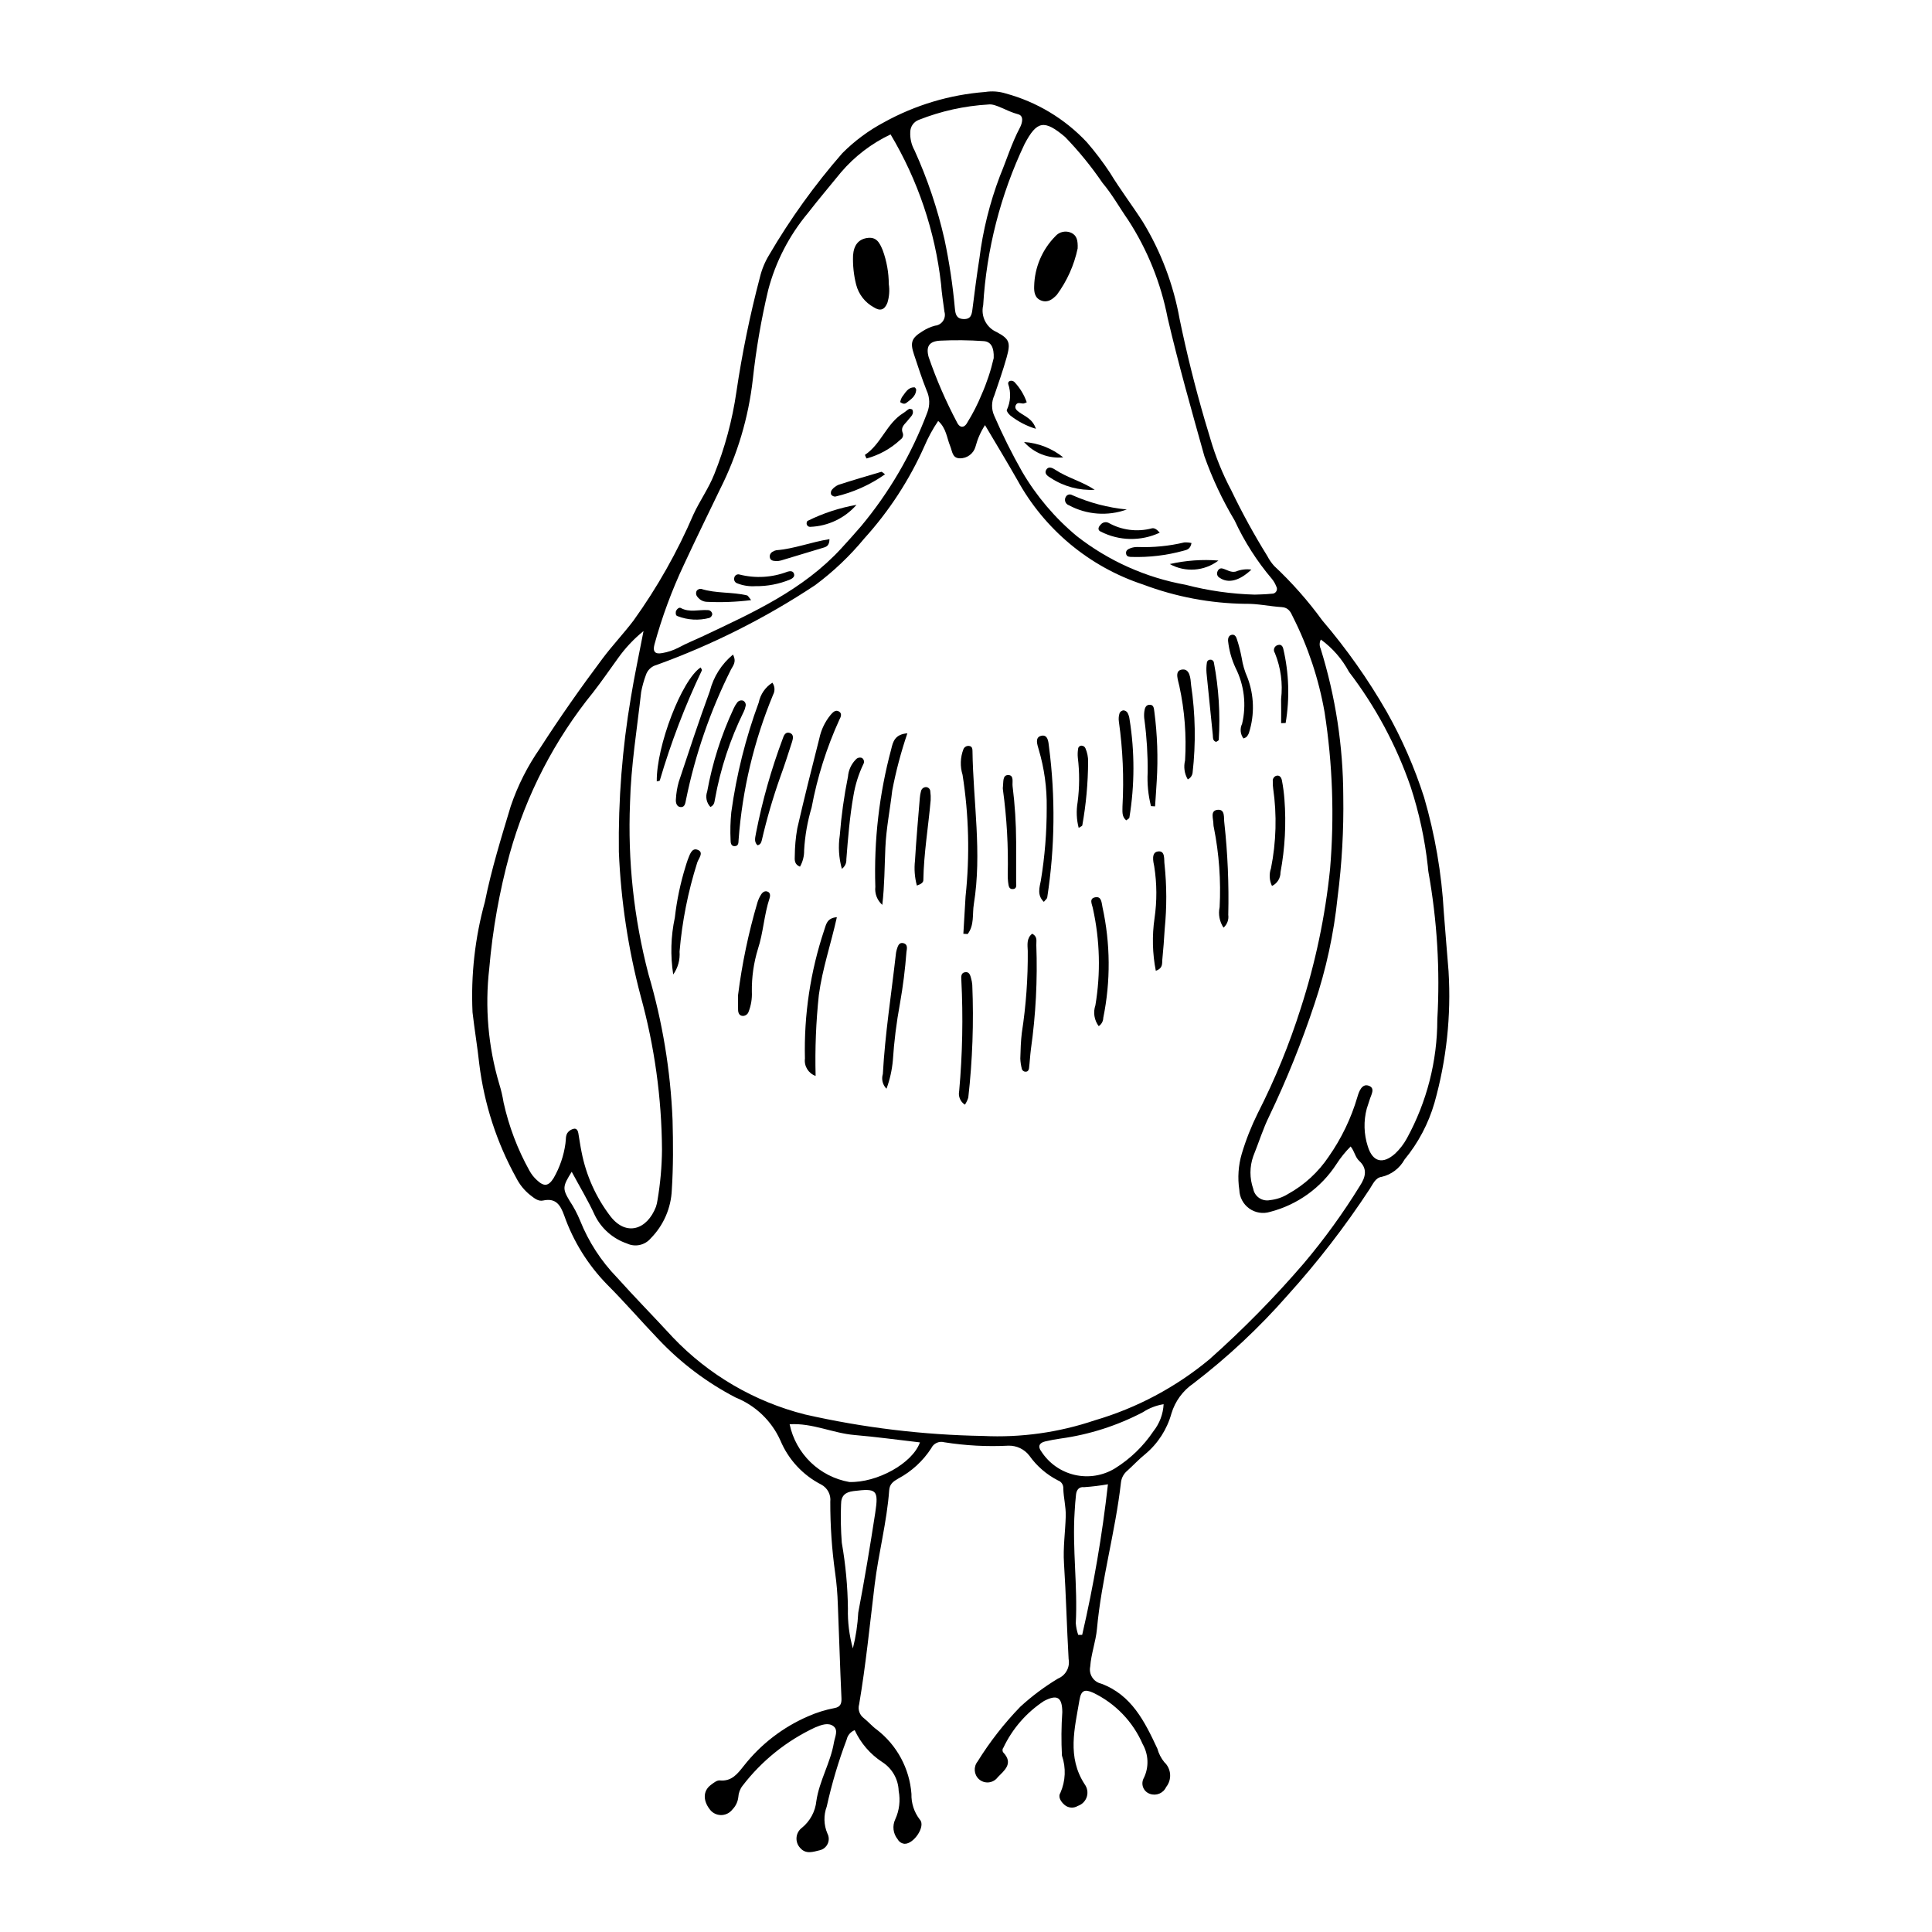 <?xml version="1.0" encoding="UTF-8"?>
<!-- Uploaded to: SVG Repo, www.svgrepo.com, Generator: SVG Repo Mixer Tools -->
<svg fill="#000000" width="800px" height="800px" version="1.1" viewBox="144 144 512 512" xmlns="http://www.w3.org/2000/svg">
 <g>
  <path d="m370.5 602.51c-1.086 0.43-1.887 1.375-2.133 2.516-2.18 5.769-3.938 11.691-5.269 17.711-0.867 2.32-0.805 4.883 0.172 7.156 0.445 0.844 0.477 1.848 0.078 2.719-0.395 0.867-1.172 1.504-2.102 1.723-1.699 0.395-3.652 1.16-5.184-0.605v-0.004c-0.707-0.742-1.059-1.754-0.973-2.777 0.086-1.02 0.605-1.957 1.43-2.57 2.168-1.766 3.547-4.324 3.824-7.106 0.801-5.398 3.75-10.121 4.652-15.469 0.25-1.48 1.234-3.281-0.109-4.332-1.379-1.078-3.231-0.359-4.832 0.301l-0.004-0.004c-7.578 3.535-14.195 8.852-19.281 15.492-0.66 0.859-1.047 1.898-1.109 2.984-0.137 1.238-0.688 2.394-1.562 3.281-0.668 0.871-1.68 1.41-2.773 1.477-1.098 0.062-2.164-0.352-2.93-1.141-2.133-2.453-2.188-5.188-0.059-6.805 0.723-0.547 1.652-1.309 2.414-1.23 3.18 0.32 4.742-1.816 6.359-3.856h0.004c4.496-5.727 10.352-10.242 17.035-13.133 2.254-1 4.613-1.734 7.035-2.191 1.477-0.27 1.879-1.102 1.809-2.637-0.391-8.285-0.613-16.574-0.961-24.863l-0.004 0.004c-0.082-2.773-0.316-5.543-0.703-8.289-0.879-6.254-1.309-12.562-1.293-18.879 0.215-1.875-0.742-3.688-2.41-4.566-4.871-2.496-8.699-6.633-10.812-11.68-2.332-5.188-6.586-9.266-11.863-11.383-7.652-3.973-14.582-9.203-20.496-15.48-4.562-4.758-8.883-9.785-13.562-14.461-5.082-5.199-8.969-11.453-11.379-18.316-0.996-2.742-2.191-4.699-5.609-3.945-1.258 0.277-2.324-0.621-3.32-1.391v0.004c-1.578-1.242-2.867-2.816-3.773-4.609-5.16-9.324-8.484-19.555-9.793-30.133-0.492-4.594-1.27-9.16-1.793-13.754-0.461-9.867 0.645-19.746 3.273-29.27 1.738-8.629 4.344-17.023 6.879-25.438h0.004c1.84-5.41 4.43-10.531 7.691-15.219 5.25-8.16 10.836-16.121 16.656-23.883 2.57-3.426 5.559-6.578 8.164-10.012v-0.004c6.301-8.773 11.629-18.207 15.887-28.133 1.68-3.644 4.039-6.898 5.516-10.664h0.004c2.809-7 4.773-14.309 5.852-21.773 1.508-10.215 3.582-20.34 6.215-30.324 0.5-2.106 1.328-4.121 2.449-5.969 5.609-9.586 12.105-18.617 19.406-26.984 3.254-3.269 6.984-6.031 11.059-8.195 8.25-4.562 17.383-7.301 26.781-8.027 1.836-0.293 3.719-0.152 5.492 0.402 8.211 2.234 15.645 6.703 21.469 12.91 2.215 2.559 4.262 5.262 6.129 8.086 2.719 4.473 5.887 8.633 8.707 13.016l-0.004-0.004c4.82 7.91 8.125 16.645 9.754 25.762 1.871 9.055 4.102 18.02 6.695 26.898 0.473 1.629 0.961 3.25 1.465 4.871h-0.004c1.379 4.723 3.234 9.293 5.543 13.637 2.863 5.957 6.043 11.754 9.527 17.371 0.492 0.957 1.109 1.848 1.828 2.652 4.703 4.402 8.98 9.242 12.77 14.457 6.402 7.492 12.094 15.562 17.012 24.105 4.082 7.227 7.418 14.848 9.949 22.75 2.898 9.934 4.656 20.164 5.234 30.496 0.395 5.231 0.844 10.457 1.262 15.684h-0.004c0.711 11.723-0.551 23.48-3.734 34.785-1.59 5.504-4.293 10.621-7.938 15.039-1.277 2.324-3.488 3.996-6.074 4.59-1.648 0.211-2.309 1.941-3.152 3.207-6.512 9.934-13.785 19.352-21.75 28.168-7.531 8.59-15.891 16.414-24.957 23.359-2.801 1.91-4.859 4.723-5.836 7.965-1.164 4.203-3.574 7.949-6.914 10.75-1.684 1.348-3.152 2.953-4.758 4.398v0.004c-0.957 0.781-1.57 1.906-1.707 3.137-1.473 13.035-5.168 25.703-6.359 38.789-0.309 3.375-1.547 6.586-1.789 10.008-0.426 2.031 0.852 4.035 2.875 4.504 8.105 2.984 11.582 10.098 14.922 17.234 0.355 1.312 0.98 2.531 1.84 3.586 1.863 1.738 2.07 4.613 0.477 6.602-0.746 1.629-2.617 2.41-4.301 1.793-0.832-0.285-1.492-0.926-1.801-1.75-0.305-0.824-0.223-1.742 0.219-2.5 1.363-2.848 1.238-6.176-0.324-8.918-2.598-5.988-7.277-10.836-13.168-13.648-2.18-0.961-3.148-0.652-3.582 1.938-1.266 7.516-3.344 15.113 1.379 22.348h-0.004c0.711 0.957 0.918 2.195 0.559 3.328-0.363 1.137-1.246 2.027-2.375 2.402-1.086 0.672-2.481 0.582-3.469-0.23-1.004-0.844-1.852-2.121-1.148-3.242 1.375-3.117 1.52-6.641 0.41-9.863-0.203-3.844-0.172-7.699 0.094-11.543-0.043-3.941-1.344-4.738-4.836-2.934-4.668 3.062-8.398 7.352-10.785 12.398-0.305 0.371-0.301 0.906 0.004 1.277 2.754 2.93 0.199 4.773-1.516 6.562h0.004c-0.57 0.762-1.438 1.246-2.383 1.34-0.945 0.09-1.887-0.219-2.59-0.855-1.324-1.227-1.477-3.266-0.352-4.672 3.246-5.234 7.047-10.105 11.332-14.527 3.07-2.816 6.418-5.316 9.988-7.461 2.043-0.84 3.215-3 2.809-5.168-0.484-8.461-0.684-16.941-1.227-25.398-0.27-4.191 0.348-8.312 0.465-12.465 0.07-2.504-0.59-4.887-0.645-7.344 0.059-0.957-0.531-1.836-1.434-2.144-3.019-1.547-5.621-3.805-7.582-6.574-1.309-1.691-3.34-2.664-5.481-2.625-5.707 0.297-11.43-0.008-17.07-0.906-1.379-0.375-2.828 0.297-3.43 1.59-2.195 3.387-5.215 6.156-8.773 8.051-1.277 0.738-2.25 1.414-2.371 3.062-0.621 8.477-2.844 16.715-3.863 25.133-1.277 10.555-2.328 21.137-4.102 31.625l-0.004 0.004c-0.383 1.359 0.113 2.812 1.25 3.652 1.207 0.957 2.215 2.176 3.461 3.066v-0.004c5.324 4.117 8.648 10.293 9.156 17.004-0.074 2.457 0.711 4.863 2.215 6.809 1.645 1.707-1.562 6.5-4.031 6.422-0.777-0.066-1.473-0.52-1.84-1.207-1.211-1.484-1.461-3.535-0.641-5.269 1.086-2.363 1.402-5.008 0.91-7.562-0.109-3.117-1.754-5.984-4.394-7.648-3.156-2.074-5.672-4.996-7.258-8.426zm131.43-154.68c-1.406 1.414-2.66 2.969-3.742 4.644-4.07 6.289-10.355 10.816-17.613 12.684-1.875 0.582-3.914 0.25-5.512-0.891-1.594-1.141-2.566-2.965-2.629-4.926-0.488-3.215-0.266-6.5 0.656-9.617 1.109-3.695 2.531-7.285 4.246-10.742 4.543-8.922 8.344-18.207 11.367-27.754 3.887-12.016 6.496-24.406 7.781-36.969 1.164-13.848 0.676-27.785-1.457-41.516-1.543-8.801-4.379-17.328-8.414-25.305-0.57-1.254-1.164-2.438-2.926-2.547-3.227-0.195-6.453-0.949-9.66-0.871h0.004c-9.27-0.117-18.449-1.852-27.121-5.121-14.223-4.688-26.133-14.602-33.324-27.734-2.731-4.769-5.578-9.512-8.551-14.504-1.133 1.746-1.977 3.664-2.508 5.676-0.508 1.871-2.219 3.156-4.156 3.121-2.039-0.027-1.977-1.836-2.57-3.258-0.887-2.125-1.012-4.723-3.176-6.644-1.449 2.141-2.688 4.418-3.695 6.797-3.969 8.895-9.324 17.105-15.863 24.324-3.832 4.648-8.215 8.812-13.051 12.402-13.117 8.691-27.223 15.785-42.016 21.141-1.352 0.352-2.422 1.375-2.844 2.703-0.535 1.445-0.949 2.93-1.238 4.445-1.094 9.801-2.707 19.543-2.957 29.441h0.004c-0.633 15.277 1.016 30.566 4.883 45.359 3.707 12.57 5.852 25.551 6.387 38.648 0.164 6.168 0.203 12.34-0.199 18.508-0.195 4.828-2.191 9.414-5.59 12.852-1.551 1.836-4.148 2.394-6.316 1.355-3.688-1.258-6.727-3.922-8.461-7.41-1.801-3.945-4.062-7.684-6.16-11.586-2.379 3.816-2.516 4.449-0.578 7.656v0.004c1.109 1.668 2.051 3.441 2.812 5.297 2.238 5.598 5.551 10.707 9.746 15.035 4.828 5.379 9.902 10.531 14.793 15.852v0.004c9.52 9.992 21.672 17.086 35.051 20.465 15.492 3.516 31.301 5.426 47.184 5.695 10.039 0.488 20.078-0.918 29.598-4.141 11.129-3.258 21.473-8.758 30.391-16.164 8.883-7.898 17.227-16.383 24.977-25.391 5.481-6.484 10.465-13.371 14.914-20.598 1.516-2.305 2.062-4.535-0.191-6.598-1.086-0.996-1.184-2.453-2.273-3.824zm-25.398-146.25c0.824-0.039 2.68-0.047 4.516-0.242 0.48 0.031 0.934-0.211 1.18-0.621 0.246-0.414 0.242-0.93-0.016-1.336-0.277-0.719-0.664-1.387-1.152-1.98-3.973-4.691-7.297-9.898-9.875-15.48-3.234-5.41-5.922-11.129-8.023-17.07-3.402-12.148-6.848-24.285-9.723-36.582v0.004c-1.789-9.25-5.34-18.062-10.465-25.969-2.293-3.277-4.246-6.828-6.816-9.859-2.945-4.324-6.258-8.387-9.895-12.148-5.516-4.648-7.477-4.332-10.758 1.91-6.352 13.387-10.07 27.871-10.949 42.664-0.688 2.922 0.809 5.918 3.555 7.121 3.5 1.848 3.727 2.894 2.66 6.715-0.949 3.402-2.137 6.742-3.269 10.09-0.781 1.699-0.793 3.648-0.031 5.356 2.199 5.078 4.672 10.039 7.406 14.852 3.812 6.504 8.73 12.297 14.531 17.109 8.414 6.559 18.297 10.973 28.793 12.859 5.992 1.566 12.145 2.441 18.332 2.609zm-96.52-121.96c-5.051 2.391-9.539 5.824-13.164 10.078-2.914 3.594-5.922 7.113-8.75 10.773-4.961 5.941-8.555 12.906-10.52 20.391-1.852 7.805-3.211 15.719-4.078 23.691-1.145 10.125-4.078 19.969-8.668 29.07-3.199 6.644-6.457 13.273-9.559 19.969v-0.004c-3.223 6.832-5.844 13.926-7.836 21.211-0.488 1.832 0.117 2.641 2.043 2.273l-0.004 0.004c1.52-0.258 2.984-0.746 4.352-1.457 2.164-1.172 4.465-2.082 6.695-3.137 13.098-6.188 26.324-12.172 36.395-23.121 1.773-1.926 3.516-3.879 5.227-5.859v0.004c7.519-9.008 13.473-19.219 17.602-30.203 0.734-1.883 0.672-3.984-0.18-5.82-1.258-3.141-2.289-6.371-3.359-9.582-1.055-3.16-0.637-4.332 2.242-6.098 1.031-0.68 2.16-1.184 3.352-1.496 0.859-0.082 1.637-0.547 2.117-1.262 0.48-0.719 0.617-1.613 0.367-2.438-0.316-2.445-0.727-4.883-0.898-7.34-1.586-14.02-6.144-27.535-13.375-39.648zm-65.477 131.61 0.004 0.004c-2.582 2.09-4.863 4.527-6.789 7.234-2.168 2.992-4.258 6.047-6.527 8.961v0.004c-10.238 12.594-17.773 27.164-22.137 42.797-2.731 9.961-4.547 20.148-5.43 30.438-1.188 10.262-0.289 20.66 2.641 30.57 0.504 1.617 0.891 3.266 1.16 4.941 1.395 6.312 3.699 12.391 6.844 18.043 0.516 0.949 1.188 1.805 1.988 2.527 1.863 1.758 3.047 1.66 4.426-0.543 1.621-2.816 2.688-5.914 3.129-9.133 0.184-1.051-0.051-2.227 0.727-3.086h0.004c0.41-0.445 0.953-0.75 1.551-0.863 0.703-0.105 1.023 0.52 1.137 1.164 0.293 1.668 0.516 3.352 0.859 5.012v-0.004c1.207 6.219 3.84 12.07 7.695 17.094 4.168 5.32 9.66 3.492 12.012-2.562 0.195-0.586 0.336-1.188 0.418-1.801 0.75-4.406 1.148-8.863 1.188-13.336-0.086-13.723-1.977-27.379-5.625-40.613-3.324-12.531-5.269-25.391-5.805-38.344-0.176-13.727 0.895-27.441 3.199-40.977 0.906-5.578 2.106-11.109 3.336-17.523zm179.5 2.25 0.004 0.004c-0.391 0.746-0.414 1.633-0.062 2.398 3.945 12.668 5.969 25.855 6.004 39.125 0.141 8.934-0.359 17.863-1.5 26.723-0.988 9.668-3.055 19.195-6.156 28.406-3.352 10.09-7.328 19.961-11.918 29.555-1.703 3.434-2.832 7.152-4.277 10.715-0.988 2.789-0.996 5.832-0.016 8.621 0.176 1.004 0.754 1.891 1.602 2.461 0.844 0.566 1.887 0.766 2.883 0.551 1.691-0.18 3.32-0.738 4.766-1.637 4.336-2.398 8.035-5.805 10.785-9.93 3.363-4.809 5.922-10.137 7.574-15.766 0.395-1.395 1.168-3.535 2.879-3.019 2.055 0.617 0.695 2.519 0.324 3.887-0.199 0.742-0.512 1.457-0.715 2.199v-0.004c-0.879 3.305-0.785 6.793 0.273 10.043 1.285 4.148 3.984 4.82 7.262 1.883 1.23-1.168 2.273-2.527 3.086-4.016 5.293-9.66 8.066-20.492 8.07-31.504 0.75-13.094-0.043-26.23-2.363-39.137-0.074-0.457-0.121-0.918-0.145-1.379-0.785-7.203-2.32-14.309-4.574-21.195-3.781-10.945-9.293-21.211-16.324-30.41-1.809-3.383-4.356-6.312-7.457-8.57zm-88.082-141.79c-6.348 0.367-12.594 1.746-18.5 4.09-1.324 0.512-2.203 1.773-2.223 3.191-0.09 1.707 0.305 3.406 1.137 4.898 3.434 7.574 6.094 15.48 7.934 23.59 1.277 6.035 2.195 12.137 2.75 18.277 0.145 1.488 0.375 2.746 2.293 2.816 1.957 0.074 2.184-1.156 2.371-2.668 0.551-4.43 1.129-8.855 1.816-13.266h0.004c0.93-7.504 2.758-14.867 5.438-21.938 1.766-4.262 3.117-8.688 5.281-12.793 0.656-1.242 1.176-3.191-0.457-3.613-3.102-0.797-5.906-2.863-7.844-2.586zm-18.16 354.56c-5.832-0.672-11.594-1.469-17.375-1.961-5.738-0.488-11.145-3.227-17.156-2.844l-0.004-0.004c0.809 3.84 2.75 7.348 5.566 10.074 2.82 2.727 6.391 4.547 10.254 5.231 7.332 0.23 16.727-4.918 18.715-10.496zm64.578-10.121c-1.957 0.312-3.824 1.031-5.484 2.117-6.812 3.57-14.195 5.934-21.816 6.984-1.367 0.18-2.727 0.449-4.07 0.758-1.609 0.371-2.035 1.371-1.023 2.684 2.027 3.141 5.203 5.363 8.848 6.195 3.641 0.832 7.465 0.211 10.656-1.734 4.059-2.527 7.531-5.883 10.195-9.852 1.621-2.047 2.562-4.547 2.695-7.152zm-45.027-277.23c0.109-2.816-0.707-4.375-2.684-4.5h-0.004c-3.828-0.266-7.668-0.305-11.504-0.121-2.922 0.16-3.82 1.535-3.047 4.359h0.004c2.051 5.957 4.566 11.746 7.516 17.312 0.598 1.332 1.836 1.695 2.738 0.004h-0.004c1.461-2.352 2.723-4.82 3.769-7.379 1.379-3.117 2.453-6.356 3.215-9.676zm-37.324 341.94c0.785-3.102 1.262-6.277 1.426-9.473 1.668-8.77 3.141-17.582 4.496-26.41 0.945-6.18 0.359-6.559-5.719-5.809-2.293 0.281-3.328 1.285-3.332 3.512h-0.004c-0.129 3.391-0.062 6.781 0.195 10.164 1.012 5.769 1.559 11.617 1.625 17.477-0.09 3.559 0.352 7.113 1.312 10.539zm59.715-3.578 1.055-0.008c3.043-13.16 5.32-26.484 6.824-39.906-2.094 0.367-4.203 0.625-6.32 0.77-1.312-0.164-1.988 0.699-2.133 1.906-0.184 1.527-0.273 3.066-0.371 4.602-0.633 9.844 0.82 19.672 0.305 29.52h-0.004c0.082 1.062 0.301 2.113 0.648 3.117z"/>
  <path d="m377.82 383.8c-1.359-1.199-2.051-2.988-1.848-4.793-0.395-12.305 1.023-24.598 4.215-36.488 0.461-1.957 0.953-3.918 4.281-4.188h-0.004c-1.688 4.961-3.031 10.035-4.016 15.184-0.574 5.039-1.598 10.031-1.816 15.113-0.223 5.062-0.219 10.137-0.812 15.172z"/>
  <path d="m399.3 391.46c0.195-3.309 0.371-6.617 0.586-9.926 1.145-10.719 0.875-21.539-0.797-32.191-0.691-2.231-0.609-4.629 0.234-6.809 0.25-0.582 0.855-0.93 1.484-0.852 0.824 0.094 0.902 0.734 0.91 1.336 0.188 13.523 2.555 27.023 0.359 40.578-0.434 2.68 0.18 5.562-1.637 7.938z"/>
  <path d="m365.78 387.06c-1.551 7.019-3.836 13.648-4.773 20.574-0.762 7.141-1.047 14.32-0.859 21.496-1.914-0.672-3.098-2.594-2.832-4.609-0.281-11.574 1.453-23.109 5.125-34.09 0.488-1.359 0.621-3.133 3.34-3.371z"/>
  <path d="m348.69 324.92c0.664 0.934 0.738 2.16 0.199 3.168-5.074 12.234-8.164 25.195-9.148 38.402-0.055 0.746 0.039 1.688-0.992 1.75-1.062 0.062-1.133-0.945-1.137-1.641-0.117-2.461-0.055-4.922 0.191-7.371 1.363-9.918 3.801-19.652 7.266-29.043 0.438-2.176 1.746-4.082 3.621-5.266z"/>
  <path d="m356 373.68c-1.477-0.594-1.434-1.77-1.375-2.812 0.016-2.469 0.238-4.934 0.668-7.363 1.82-7.965 3.824-15.891 5.836-23.812 0.477-2.277 1.492-4.41 2.965-6.211 0.586-0.664 1.32-1.543 2.316-0.883 0.793 0.523 0.41 1.457 0.043 2.102-3.387 7.43-5.859 15.242-7.359 23.27-1.105 3.699-1.773 7.516-1.992 11.367 0.031 1.523-0.352 3.023-1.102 4.344z"/>
  <path d="m338.25 317.47c1.012 1.965 0.008 2.918-0.539 3.973-5.457 10.895-9.453 22.461-11.891 34.402-0.203 0.926-0.266 2.078-1.395 2.043-1.086-0.035-1.398-1.148-1.305-2.109h0.004c0.082-1.539 0.332-3.066 0.746-4.551 2.672-8.051 5.32-16.109 8.242-24.07v0.004c0.965-3.801 3.113-7.195 6.137-9.691z"/>
  <path d="m339.59 407.73c1.047-8.305 2.766-16.512 5.133-24.543 0.223-0.73 0.539-1.43 0.945-2.078 0.418-0.684 1.105-1.188 1.906-0.742 0.59 0.328 0.566 1.09 0.371 1.672-1.465 4.398-1.648 9.102-3.09 13.469v0.004c-1.121 3.664-1.664 7.481-1.605 11.312 0.09 1.848-0.219 3.695-0.906 5.414-0.246 0.586-0.809 0.977-1.445 0.996-0.934-0.004-1.27-0.738-1.297-1.562-0.043-1.078-0.012-2.152-0.012-3.941z"/>
  <path d="m378.93 432.53c-1.023-1.023-1.395-2.527-0.965-3.91 0.586-10.605 2.242-21.094 3.434-31.633h-0.004c0.043-0.461 0.129-0.914 0.262-1.359 0.277-0.867 0.547-1.961 1.746-1.684 1.195 0.281 0.965 1.426 0.824 2.285l-0.004 0.004c-0.344 4.594-0.918 9.168-1.723 13.703-0.922 4.988-1.555 10.023-1.883 15.082-0.23 2.566-0.797 5.094-1.688 7.512z"/>
  <path d="m399.71 436.75c-1.211-0.766-1.816-2.207-1.52-3.609 0.879-9.789 1.07-19.633 0.574-29.449-0.066-0.891-0.117-2 1.176-2.066 0.922-0.047 1.188 0.824 1.387 1.562v0.004c0.176 0.586 0.285 1.195 0.336 1.805 0.414 9.973 0.059 19.961-1.059 29.879-0.203 0.668-0.508 1.297-0.895 1.875z"/>
  <path d="m420.63 383c-1.855-1.762-1.145-3.844-0.789-5.66h-0.004c1.051-6.375 1.566-12.828 1.551-19.285 0.078-5.234-0.637-10.449-2.129-15.465-0.34-1.211-1.078-3.152 0.633-3.586 1.852-0.469 1.953 1.676 2.098 2.867 1.73 13.27 1.574 26.723-0.461 39.953-0.062 0.375-0.512 0.684-0.898 1.176z"/>
  <path d="m435.17 415.94c-1.188-1.582-1.516-3.648-0.879-5.523 1.43-8.508 1.207-17.211-0.656-25.637-0.203-1.121-1.16-2.699 0.684-3 1.609-0.262 1.609 1.461 1.852 2.625v0.004c2.113 9.645 2.184 19.629 0.211 29.305-0.012 0.895-0.461 1.73-1.211 2.227z"/>
  <path d="m417.54 391.45c1.508 0.789 1.047 1.984 1.098 2.965h-0.004c0.344 9.242-0.137 18.5-1.434 27.656-0.215 1.672-0.293 3.363-0.5 5.039-0.051 0.418-0.293 0.914-0.875 0.891-0.477 0.039-0.91-0.27-1.023-0.734-0.234-0.887-0.371-1.797-0.41-2.719 0.059-2.309 0.133-4.629 0.41-6.918l0.004 0.004c1.102-7.156 1.625-14.391 1.562-21.633-0.062-1.555-0.371-3.356 1.172-4.551z"/>
  <path d="m322.41 402.25c-0.781-5.012-0.637-10.125 0.43-15.086 0.52-4.582 1.469-9.109 2.836-13.52 0.199-0.586 0.34-1.191 0.57-1.762 0.512-1.27 1.031-3.25 2.57-2.695 1.875 0.676 0.285 2.312-0.062 3.461h0.004c-2.426 7.648-3.992 15.543-4.668 23.535 0.168 2.156-0.426 4.305-1.68 6.066z"/>
  <path d="m442.48 361.4c-1.262-0.98-0.996-2.438-1.012-3.703 0.414-7.512 0.094-15.047-0.957-22.496-0.109-0.754-0.039-1.527 0.203-2.254 0.199-0.383 0.578-0.645 1.008-0.695 0.434 0.031 0.828 0.258 1.074 0.617 0.289 0.535 0.473 1.125 0.543 1.73 1.391 8.645 1.375 17.457-0.043 26.098-0.039 0.211-0.41 0.363-0.816 0.703z"/>
  <path d="m450.3 401.27c-0.895-4.582-1.012-9.285-0.34-13.906 0.668-4.555 0.645-9.184-0.07-13.727-0.289-1.367-0.816-3.734 0.957-3.992 2.055-0.301 1.574 2.191 1.77 3.481l0.004-0.004c0.59 5.648 0.605 11.34 0.043 16.992-0.148 2.754-0.383 5.504-0.641 8.254-0.09 0.977 0.219 2.199-1.723 2.902z"/>
  <path d="m458.77 350.55c-0.887-1.516-1.141-3.32-0.715-5.023 0.398-6.59-0.109-13.199-1.504-19.652-0.277-1.488-1.395-4.035 0.555-4.41 2.269-0.438 2.398 2.391 2.539 4.012h-0.004c1.16 7.727 1.297 15.57 0.406 23.332-0.109 0.758-0.59 1.414-1.277 1.742z"/>
  <path d="m481.09 378.79c-0.707-1.465-0.805-3.148-0.266-4.68 1.391-6.969 1.59-14.121 0.578-21.156-0.09-0.609-0.125-1.227-0.094-1.844-0.098-0.629 0.246-1.242 0.828-1.492 1.008-0.336 1.449 0.488 1.586 1.191 0.32 1.66 0.543 3.34 0.668 5.027 0.492 6.461 0.145 12.957-1.043 19.328 0.02 1.547-0.863 2.961-2.258 3.625z"/>
  <path d="m468.25 389.84c-1.066-1.594-1.438-3.555-1.035-5.43 0.367-7.051-0.141-14.117-1.516-21.039-0.078-0.297-0.121-0.605-0.129-0.91 0.031-1.414-0.98-3.621 1.082-3.848 2.117-0.234 1.609 2.156 1.816 3.512 0.883 8.074 1.23 16.203 1.035 24.324 0.18 1.27-0.293 2.547-1.254 3.391z"/>
  <path d="m449.02 357.63c-0.738-2.93-1.035-5.949-0.875-8.965 0.043-4.606-0.238-9.211-0.84-13.777-0.129-0.758-0.145-1.531-0.051-2.293 0.105-0.922 0.406-1.918 1.574-1.824 0.961 0.078 0.98 1.066 1.078 1.793h0.004c0.797 6.094 1.012 12.254 0.637 18.391-0.125 2.25-0.297 4.492-0.445 6.742z"/>
  <path d="m329.67 320.88c0.121 0.262 0.418 0.605 0.336 0.773-4.484 9.41-8.211 19.164-11.148 29.168-0.047 0.152-0.531 0.176-0.809 0.258-0.125-9.359 6.629-26.91 11.621-30.199z"/>
  <path d="m332.27 357.86c-1.035-1.09-1.367-2.672-0.859-4.086 1.375-7.59 3.727-14.973 6.988-21.961 0.246-0.559 0.555-1.09 0.922-1.574 0.355-0.535 1.031-0.758 1.641-0.543 0.559 0.305 0.812 0.973 0.59 1.574-0.086 0.453-0.234 0.891-0.441 1.305-3.621 7.34-6.191 15.152-7.637 23.211-0.16 0.727-0.117 1.543-1.203 2.074z"/>
  <path d="m344.74 368c-1.074-1.012-0.504-2.281-0.359-3.391 1.664-8.465 4.027-16.781 7.055-24.859 0.27-0.891 0.762-1.906 1.883-1.512 1.105 0.391 0.859 1.508 0.578 2.387-0.996 3.078-1.973 6.16-3.086 9.195-1.957 5.512-3.602 11.137-4.918 16.836-0.141 0.57-0.355 1.207-1.152 1.344z"/>
  <path d="m367.1 374.25c-0.809-2.902-0.992-5.938-0.543-8.914 0.406-5.207 1.129-10.383 2.164-15.5 0.129-1.707 0.855-3.316 2.055-4.539 0.402-0.484 1.07-0.656 1.656-0.43 0.543 0.363 0.703 1.086 0.363 1.645-1.254 2.629-2.137 5.422-2.617 8.297-0.996 5.617-1.445 11.273-1.887 16.941 0.062 0.984-0.391 1.93-1.191 2.5z"/>
  <path d="m386.98 378.68c-0.582-2.156-0.75-4.402-0.496-6.621 0.32-5.523 0.828-11.035 1.273-16.551 0.047-0.613 0.148-1.223 0.312-1.816 0.129-0.625 0.668-1.082 1.305-1.105 0.648 0.008 1.168 0.531 1.168 1.18 0.105 0.762 0.137 1.535 0.094 2.305-0.621 7.059-1.82 14.062-1.941 21.168-0.012 0.637-0.566 1.047-1.715 1.441z"/>
  <path d="m413.29 367.07c0 3.539 0.004 7.078-0.004 10.617 0 0.73 0.27 1.766-0.719 1.91-1.301 0.191-1.273-1.016-1.41-1.875l-0.004-0.004c-0.066-0.609-0.094-1.227-0.094-1.84 0.184-7.531-0.242-15.066-1.262-22.527-0.055-0.305-0.055-0.617-0.004-0.922 0.152-1.172-0.141-3.008 1.344-3.027 1.676-0.023 1.07 1.863 1.211 2.957v0.004c0.609 4.879 0.922 9.789 0.941 14.707z"/>
  <path d="m473.53 339.7c-0.84-1.125-0.98-2.625-0.363-3.883 1.191-4.992 0.574-10.246-1.734-14.828-1.043-2.238-1.711-4.633-1.977-7.09-0.066-0.801 0.191-1.617 1.141-1.691 0.684-0.051 1.031 0.621 1.195 1.191l0.004 0.004c0.527 1.605 0.945 3.246 1.258 4.906 0.281 1.828 0.805 3.609 1.555 5.297 1.754 4.644 1.898 9.738 0.418 14.477-0.129 0.441-0.359 0.844-0.668 1.18-0.176 0.211-0.52 0.281-0.828 0.438z"/>
  <path d="m466.29 340.61c-0.965-0.285-0.812-1.145-0.883-1.832-0.574-5.473-1.129-10.949-1.664-16.426-0.074-0.91-0.047-1.824 0.09-2.723 0.051-0.48 0.469-0.832 0.949-0.805 0.469-0.016 0.871 0.336 0.918 0.801 1.281 6.738 1.711 13.613 1.281 20.457-0.039 0.211-0.445 0.348-0.691 0.527z"/>
  <path d="m429.86 363.39c-0.57-2.203-0.668-4.504-0.289-6.746 0.523-3.938 0.543-7.926 0.062-11.867-0.074-0.762-0.051-1.531 0.074-2.285 0.012-0.484 0.398-0.871 0.883-0.887 0.461-0.004 0.879 0.27 1.059 0.691 0.488 1.125 0.734 2.344 0.711 3.574-0.027 5.656-0.543 11.301-1.543 16.871-0.023 0.184-0.453 0.316-0.957 0.648z"/>
  <path d="m483.51 335.65c0-2.125 0.039-4.246-0.008-6.371 0.488-4.144-0.074-8.34-1.641-12.207-0.281-0.387-0.34-0.891-0.156-1.332 0.188-0.438 0.586-0.75 1.062-0.82 0.723-0.199 1.148 0.332 1.301 0.957 1.527 6.469 1.746 13.176 0.641 19.727z"/>
  <path d="m429.59 209.84c-0.941 4.453-2.828 8.652-5.531 12.312-1.117 1.141-2.336 2.125-4.051 1.52-1.785-0.633-2.004-2.269-1.945-3.812 0.113-4.965 2.117-9.703 5.606-13.242 1.051-1.215 2.781-1.59 4.238-0.91 1.465 0.691 1.766 2.016 1.684 4.133z"/>
  <path d="m459.76 287.91c-0.316 1.723-1.344 1.824-2.184 2.055l-0.004 0.004c-4.445 1.215-9.043 1.762-13.648 1.625-0.586-0.016-1.301-0.016-1.477-0.75-0.234-0.977 0.535-1.359 1.254-1.609 0.578-0.195 1.188-0.289 1.801-0.273 4.144 0.156 8.297-0.25 12.332-1.211 0.645-0.039 1.293 0.012 1.926 0.16z"/>
  <path d="m442.62 279.02c-5.051 1.828-10.637 1.418-15.363-1.129-0.449-0.152-0.797-0.504-0.949-0.953-0.148-0.445-0.086-0.938 0.18-1.332 0.34-0.555 1.059-0.734 1.621-0.41 4.598 2.051 9.5 3.34 14.512 3.824z"/>
  <path d="m416.1 250.61c-0.27 0.152-0.559 0.262-0.859 0.328-0.715 0.031-1.602-0.488-2.043 0.418-0.414 0.852 0.266 1.422 0.875 1.867 1.566 1.141 3.586 1.77 4.449 4.414-2.461-0.738-4.762-1.938-6.777-3.527-0.449-0.355-1.07-1.234-0.93-1.465v-0.004c1.02-2.156 1.152-4.629 0.367-6.883-0.168-0.879 0.992-1.129 1.648-0.523v0.004c1.457 1.539 2.57 3.367 3.269 5.371z"/>
  <path d="m451.35 285.16c-4.973 2.324-10.738 2.223-15.629-0.273-0.934-0.391-0.664-1.242-0.047-1.84v0.004c0.488-0.633 1.352-0.844 2.074-0.504 3.496 1.969 7.621 2.496 11.496 1.469 0.598-0.129 1.199 0.121 2.106 1.145z"/>
  <path d="m434.11 273.8c-4.113 0.227-8.191-0.867-11.633-3.125-0.742-0.453-1.793-1.086-1.25-2.121 0.539-1.027 1.555-0.637 2.367-0.102 3.285 2.172 7.168 3.125 10.516 5.348z"/>
  <path d="m466.9 292.55c-3.734 2.84-8.797 3.203-12.898 0.93 4.227-0.961 8.578-1.273 12.898-0.93z"/>
  <path d="m425.77 265.21c-3.914 0.379-7.773-1.133-10.387-4.074 3.797 0.262 7.426 1.684 10.387 4.074z"/>
  <path d="m475.63 294.95c-3.231 3.059-6.176 3.711-8.414 2.16v0.004c-0.562-0.293-0.824-0.957-0.613-1.555 0.223-0.645 0.68-1.074 1.367-0.898 1.16 0.301 2.172 1.121 3.504 0.816 1.312-0.547 2.75-0.73 4.156-0.527z"/>
  <path d="m379.54 219.3c0.254 1.672 0.121 3.379-0.387 4.992-0.758 1.848-1.898 2.234-3.598 1.137l0.004 0.004c-2.32-1.266-4.008-3.434-4.668-5.992-0.641-2.527-0.918-5.137-0.824-7.742 0.195-2.781 1.484-4.262 3.652-4.613 2.578-0.418 3.375 1.234 4.215 3.234v0.004c1.051 2.875 1.594 5.914 1.605 8.977z"/>
  <path d="m385.74 252.49c0.648 1.285-0.461 1.957-1.043 2.766-0.777 1.078-2.164 1.836-1.434 3.562 0.191 0.617-0.047 1.285-0.586 1.641-2.551 2.402-5.656 4.137-9.043 5.047-0.164-0.309-0.305-0.629-0.422-0.957 4.324-2.856 5.742-8.387 10.207-11.105 0.52-0.316 0.957-0.773 1.484-1.07 0.191-0.105 0.535 0.066 0.836 0.117z"/>
  <path d="m378.54 269.7c-3.965 2.793-8.43 4.793-13.152 5.894-0.445 0.027-0.871-0.176-1.129-0.539-0.145-0.418-0.074-0.879 0.188-1.238 0.473-0.586 1.086-1.047 1.781-1.344 3.762-1.215 7.551-2.332 11.344-3.441 0.16-0.047 0.434 0.289 0.969 0.668z"/>
  <path d="m363.82 286.88c-0.027 1.566-0.664 1.969-1.418 2.203-3.793 1.164-7.586 2.309-11.391 3.438-0.438 0.129-0.898 0.188-1.359 0.164-0.754-0.039-1.559-0.109-1.664-1.129-0.031-0.621 0.344-1.191 0.922-1.414 0.258-0.172 0.547-0.281 0.848-0.328 4.699-0.367 9.125-2.148 14.062-2.934z"/>
  <path d="m343.06 303.04c-3.914 0.488-7.863 0.641-11.805 0.449-0.938-0.055-1.801-0.512-2.371-1.258-0.445-0.445-0.543-1.133-0.242-1.684 0.273-0.352 0.707-0.539 1.152-0.496 3.977 1.27 8.195 0.77 12.203 1.742 0.227 0.051 0.375 0.418 1.062 1.246z"/>
  <path d="m344.21 299.34c-1.645 0.109-3.293-0.145-4.828-0.746-0.613-0.199-0.965-0.844-0.797-1.469 0.051-0.309 0.23-0.582 0.496-0.75 0.266-0.168 0.59-0.211 0.891-0.121 4.211 1.07 8.648 0.809 12.707-0.746 0.637-0.195 1.352-0.23 1.652 0.344 0.473 0.895-0.266 1.422-0.965 1.734-2.902 1.199-6.016 1.797-9.156 1.754z"/>
  <path d="m370.98 277.79c-3.106 3.543-7.531 5.648-12.242 5.828-0.48 0.031-0.906-0.316-0.973-0.793-0.031-0.254 0.078-0.719 0.246-0.781 4.098-2.031 8.465-3.465 12.969-4.254z"/>
  <path d="m323.1 306.11c0.176-0.68 0.879-1.227 1.289-1 2.332 1.285 4.769 0.414 7.148 0.574 0.645-0.023 1.188 0.477 1.223 1.121-0.082 0.418-0.363 0.773-0.754 0.945-2.801 0.746-5.769 0.582-8.473-0.477-0.5-0.172-0.473-0.703-0.434-1.164z"/>
  <path d="m382.55 250.56c0.082-0.449 0.238-0.883 0.457-1.281 0.906-1.141 1.551-2.668 3.356-2.629 0.16 0.004 0.457 0.465 0.441 0.699-0.121 1.695-1.453 2.519-2.621 3.43-0.352 0.266-0.82 0.352-1.633-0.219z"/>
 </g>
</svg>